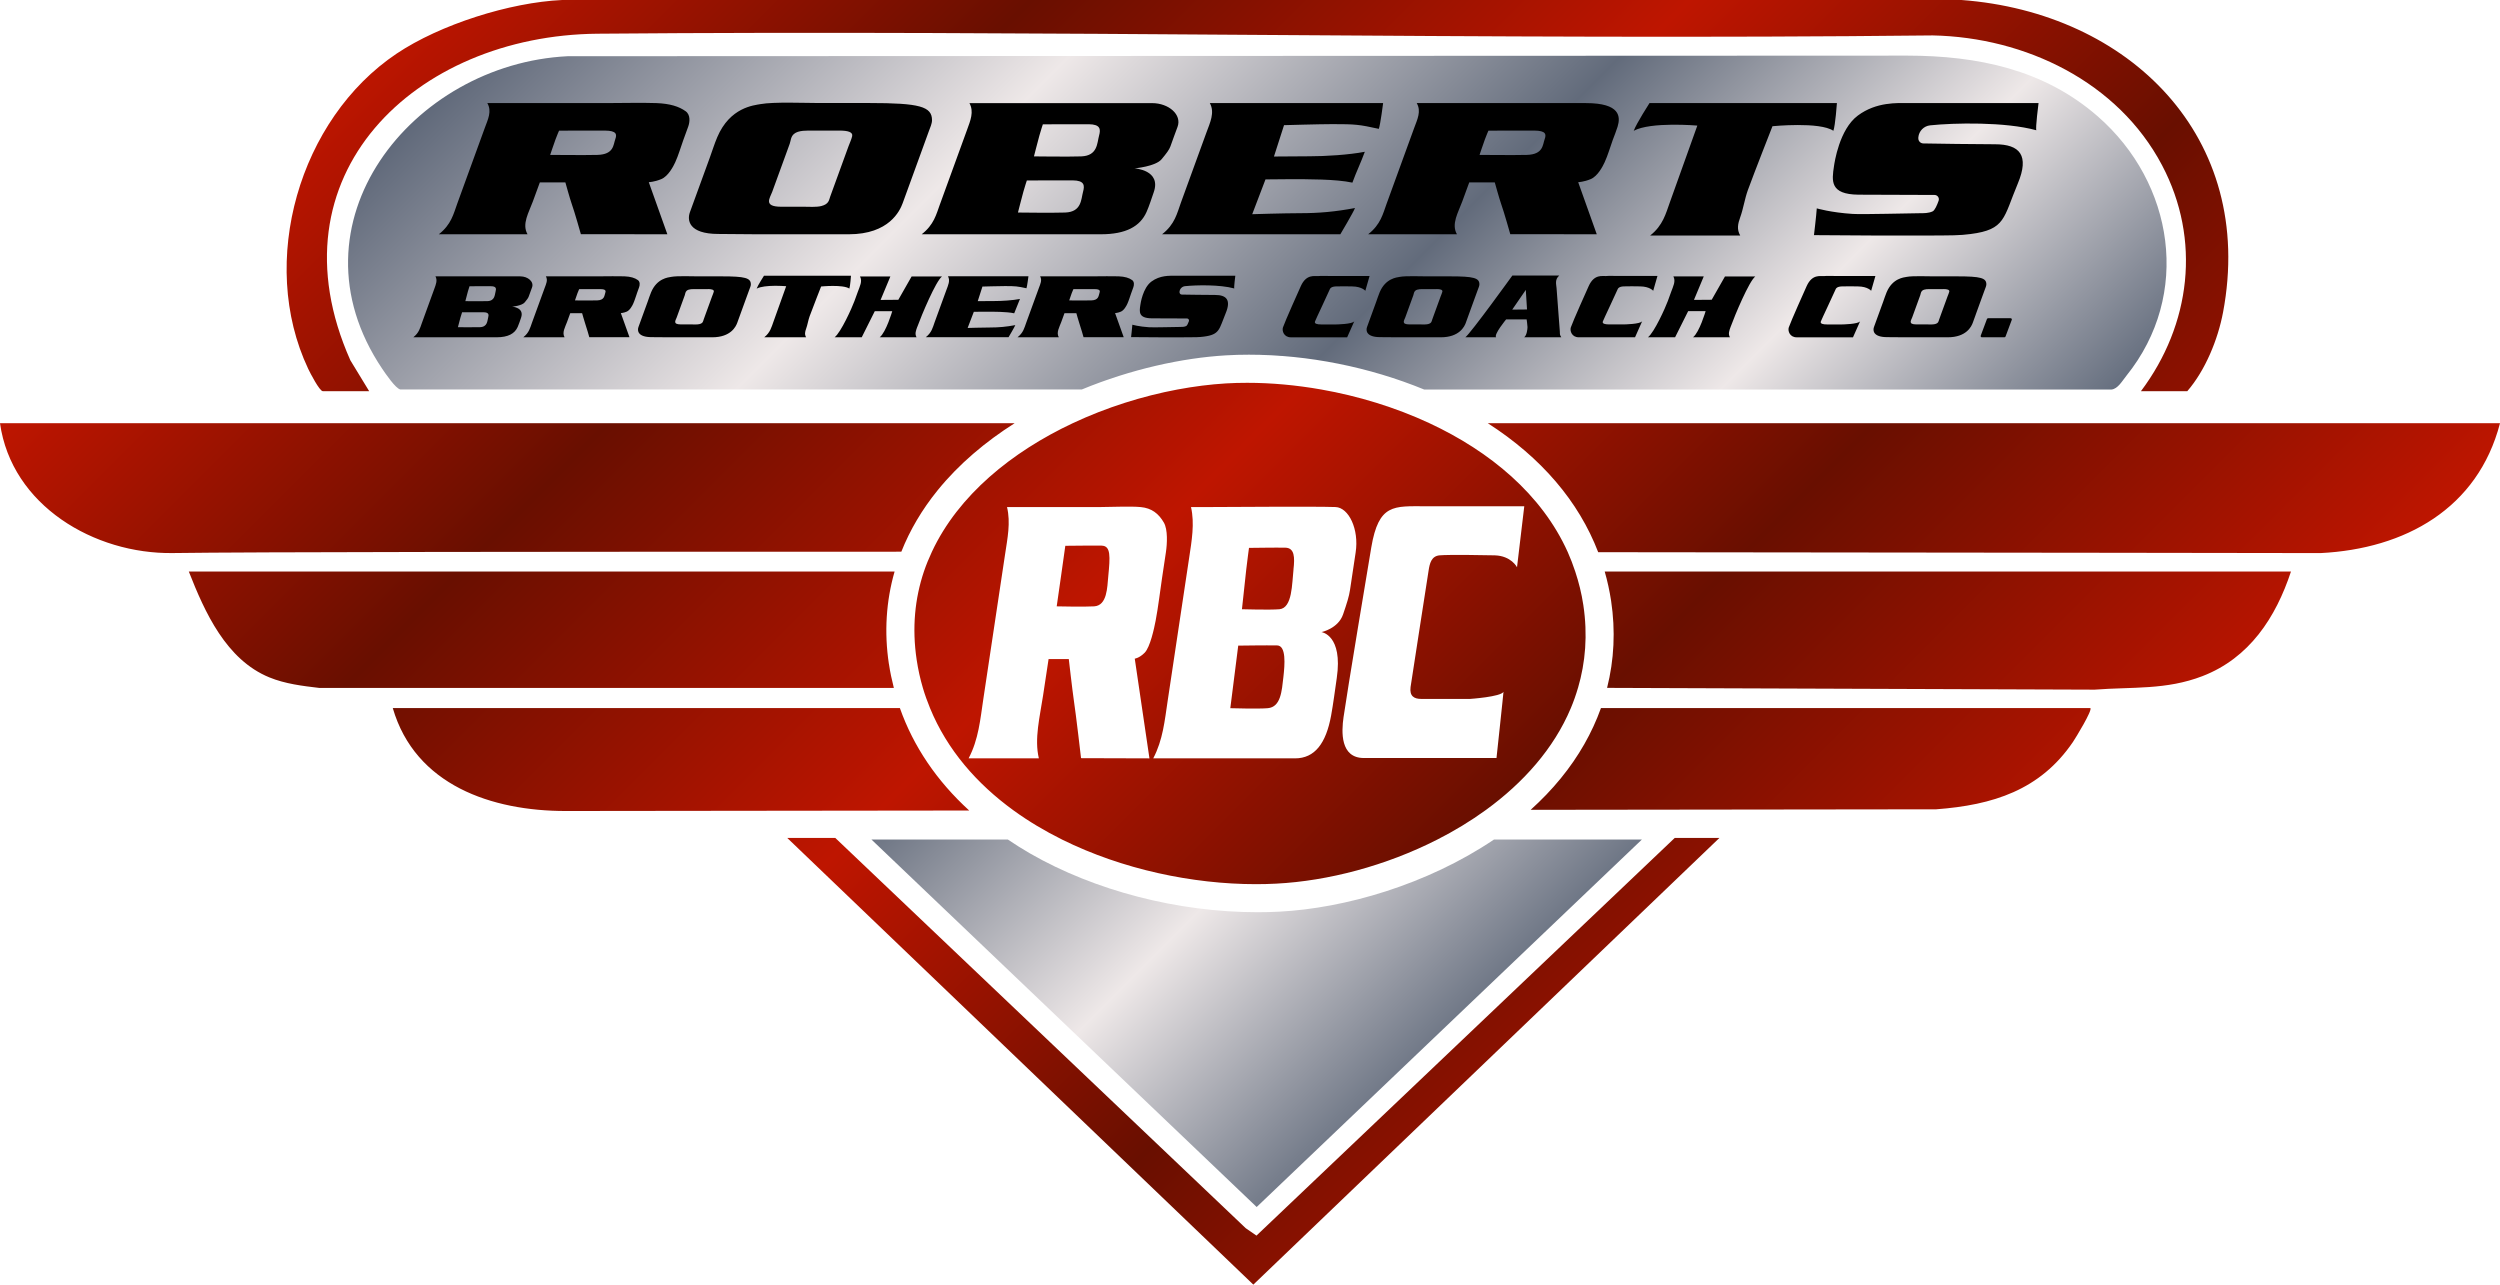 <?xml version="1.0" encoding="UTF-8"?>
<svg xmlns="http://www.w3.org/2000/svg" xmlns:xlink="http://www.w3.org/1999/xlink" id="Layer_2" version="1.1" viewBox="0 0 720 369.97">
  <defs>
    <style>
      .st0 {
        fill: url(#linear-gradient1);
      }

      .st1 {
        fill: url(#linear-gradient);
      }
    </style>
    <linearGradient id="linear-gradient" x1="220.389" y1="438.388" x2="503.99" y2="154.787" gradientTransform="translate(0 372) scale(1 -1)" gradientUnits="userSpaceOnUse">
      <stop offset="0" stop-color="#60697a"></stop>
      <stop offset=".3" stop-color="#eee8e8"></stop>
      <stop offset=".58" stop-color="#626b7b"></stop>
      <stop offset=".8" stop-color="#eee8e8"></stop>
      <stop offset="1" stop-color="#666f7f"></stop>
    </linearGradient>
    <linearGradient id="linear-gradient1" x1="177.228" y1="427.348" x2="542.023" y2="62.552" gradientTransform="translate(0 372) scale(1 -1)" gradientUnits="userSpaceOnUse">
      <stop offset="0" stop-color="#be1500"></stop>
      <stop offset=".24" stop-color="#690f00"></stop>
      <stop offset=".5" stop-color="#be1500"></stop>
      <stop offset=".74" stop-color="#690f00"></stop>
      <stop offset="1" stop-color="#be1500"></stop>
    </linearGradient>
  </defs>
  <polygon points="110.262 80.316 138.052 26.63 587.1 26.63 599.121 41.788 582.699 100.527 393.85 103.685 337.006 100.527 278.268 105.58 116.578 103.054 110.262 80.316"></polygon>
  <path class="st1" d="M172.94,83.27h-3.06c-.61,0-3.09.01-3.09.01,0,0-.3.67-.47,1.14-.26.72-.73,2.1-.73,2.1,0,0,4.75.04,6.33,0,2.21-.06,2.11-1.35,2.38-2.1.24-.65.19-1.14-1.37-1.15h.01ZM439.73,44.61c4.76-.13,4.55-2.92,5.13-4.52.51-1.4.4-2.45-2.95-2.48-2.19-.02-4.4,0-6.59,0-1.32,0-6.65.02-6.65.02,0,0-.64,1.45-1,2.46-.57,1.56-1.56,4.52-1.56,4.52,0,0,10.24.1,13.64,0h-.02ZM172.07,44.61c4.76-.13,4.55-2.92,5.13-4.52.51-1.4.4-2.45-2.95-2.48-2.19-.02-4.4,0-6.59,0-1.32,0-6.65.02-6.65.02,0,0-.64,1.45-1,2.46-.57,1.56-1.56,4.52-1.56,4.52,0,0,10.24.1,13.64,0h-.02ZM559.7,83.27h-3.42c-.94,0-2.08-.07-2.68.45-.43.37-.42.91-.56,1.29-.2.54-.39,1.08-.59,1.62-.28.78-.57,1.56-.85,2.34-.3.83-.6,1.66-.9,2.48-.3.82-1.23,1.97,1.18,1.98h3.04c.69,0,1.66.08,2.35-.09,1.03-.26,1.03-.82,1.18-1.25.17-.48.35-.96.52-1.44.64-1.77,1.28-3.53,1.93-5.3.16-.44.38-.9.49-1.34.13-.57-.6-.76-1.68-.76l-.01.02ZM141.37,82.43c-1.02-.01-2.04,0-3.06,0-.61,0-3.09.01-3.09.01,0,0-.3.89-.47,1.51-.26.96-.73,2.78-.73,2.78,0,0,4.75.06,6.33,0,2.21-.08,2.11-1.79,2.38-2.78.24-.86.19-1.51-1.37-1.52l.01-0ZM435.52,89.17l4.26-.04-.35-5.64-3.91,5.68ZM413.71,83.27h-3.42c-.94,0-2.08-.07-2.68.45-.43.37-.42.91-.56,1.29-.2.54-.39,1.08-.59,1.62-.28.78-.57,1.56-.85,2.34-.3.83-.6,1.66-.9,2.48s-1.23,1.97,1.18,1.98h3.04c.69,0,1.66.08,2.35-.09,1.03-.26,1.03-.82,1.18-1.25.17-.48.35-.96.52-1.44.64-1.77,1.28-3.53,1.93-5.3.16-.44.38-.9.49-1.34.13-.57-.6-.76-1.68-.76l-.01.02ZM306.79,61.21c4.76-.18,4.55-3.86,5.13-5.98.51-1.85.4-3.24-2.95-3.28-2.19-.02-4.4,0-6.59,0-1.32,0-6.65.03-6.65.03,0,0-.64,1.92-1,3.25-.57,2.07-1.56,5.98-1.56,5.98,0,0,10.24.13,13.64,0h-.02ZM139.23,89.93c-1.02-.01-2.04,0-3.06,0-.61,0-3.09.01-3.09.01,0,0-.3.89-.47,1.51-.26.96-.73,2.78-.73,2.78,0,0,4.75.06,6.33,0,2.21-.08,2.11-1.79,2.38-2.78.24-.86.19-1.51-1.37-1.52l.01-0ZM311.4,45.04c4.76-.18,4.55-3.86,5.13-5.98.51-1.85.4-3.24-2.95-3.28-2.19-.02-4.4,0-6.59,0-1.32,0-6.65.03-6.65.03,0,0-.64,1.92-1,3.25-.57,2.07-1.56,5.98-1.56,5.98,0,0,10.24.13,13.64,0h-.02ZM608.1,112.19h-197.92c-15.74-6.46-33.45-10.04-50.49-10.04h0c-2.22,0-4.44.06-6.59.19-12.66.74-27.4,4-41.54,9.83H115.3c-1.36-.27-4.29-4.58-5.22-5.96-28.16-41.86,8.62-87.82,53.41-90.02l385.85-.17c20.23.03,39.34,3.98,54.83,17.51,21.96,19.19,27.03,51.34,8.22,74.7-1.17,1.45-2.45,3.78-4.3,3.96l.01-0ZM399.38,58.57c-1.1,3.02-1.72,6.06-5.35,8.9h25.57c-1.7-2.94.38-6.28,1.53-9.44.49-1.34,2.01-5.49,2.01-5.49h7.36s1.33,4.78,1.79,6.07c.88,2.45,2.67,8.83,2.67,8.83l24.91.03-5.35-15s1.63-.07,3.59-.88c2.01-.83,3.48-3.66,4.02-4.84.97-2.12,1.56-4.27,2.33-6.4.47-1.29,1.01-2.55,1.41-3.87.87-2.88.82-6.79-9.14-6.79h-48.71c1.37,2.36.17,4.69-.75,7.21-1,2.75-2.01,5.51-3.01,8.27-1.63,4.47-3.26,8.94-4.88,13.42l0-.02ZM270.71,58.82c-1.07,2.94-1.72,5.89-5.26,8.65h51.63c7.2,0,11.28-2.27,13.13-6.43.81-1.83,1.39-3.76,2.06-5.65,2.28-6.46-5.53-6.9-5.53-6.9,0,0,6.06-.52,7.82-2.65,1.4-1.69,2.17-2.7,2.52-3.67.68-1.87,1.34-3.76,2.05-5.62,1.32-3.52-2.53-6.85-7.32-6.85h-52.61c1.37,2.48.27,5.05-.69,7.7-.85,2.33-1.69,4.65-2.54,6.98-1.75,4.82-3.51,9.64-5.26,14.46l0-.02ZM198.69,61.14c-.79,2.16-.49,6.24,8.21,6.24,1.96,0,8.99.09,11.05.09h26.51c11.63,0,14.71-6.78,15.5-8.93.62-1.7,1.24-3.4,1.86-5.11,1.29-3.54,2.57-7.07,3.86-10.61.61-1.69,1.23-3.38,1.84-5.07.37-1,.9-2.14.9-3.14,0-3.94-3.54-4.94-18.08-4.94h-14.54c-3.7,0-13.01-.38-16.76.31-1.9.35-8.82.9-12.48,9.55-.82,1.94-1.44,3.95-2.16,5.93-1.21,3.33-2.42,6.66-3.64,9.99-.69,1.89-1.38,3.79-2.07,5.68l0.0.01ZM126.36,67.47h25.57c-1.7-2.94.38-6.28,1.53-9.44.49-1.34,2.01-5.49,2.01-5.49h7.36s1.33,4.78,1.79,6.07c.88,2.45,2.67,8.83,2.67,8.83l24.91.03-5.35-15s1.63-.07,3.59-.88c2.01-.83,3.48-3.66,4.02-4.84.97-2.12,1.55-4.27,2.33-6.4.47-1.29.94-2.58,1.41-3.87.47-1.28.72-3.41-.74-4.45-1.92-1.37-4.46-2.18-8.4-2.34-3.84-.15-10.71,0-14.63,0h-34.08c1.37,2.36.17,4.69-.75,7.21-1,2.75-2.01,5.51-3.01,8.27-1.63,4.47-3.26,8.94-4.88,13.42-1.1,3.02-1.72,6.06-5.35,8.9l0-.02ZM147.48,88.32s2.81-.24,3.63-1.23c.65-.78,1.01-1.25,1.17-1.71.32-.87.62-1.74.95-2.61.61-1.63-1.18-3.18-3.4-3.18h-24.42c.64,1.15.12,2.35-.32,3.57-.39,1.08-.79,2.16-1.18,3.24-.81,2.24-1.63,4.48-2.44,6.72-.5,1.37-.8,2.74-2.44,4.02h23.97c3.35,0,5.24-1.05,6.1-2.99.38-.85.65-1.75.96-2.62,1.06-3-2.57-3.21-2.57-3.21l-.01 0ZM183.41,84.54c.22-.6.44-1.2.65-1.8.22-.6.33-1.58-.34-2.07-.89-.64-2.07-1.01-3.9-1.09-1.78-.07-4.98,0-6.79,0h-15.82c.63,1.1.08,2.18-.35,3.35-.47,1.28-.93,2.56-1.4,3.84-.76,2.08-1.51,4.15-2.27,6.23-.51,1.4-.8,2.82-2.48,4.13h11.88c-.79-1.37.18-2.92.71-4.38.23-.62.93-2.55.93-2.55h3.42s.62,2.22.83,2.82c.41,1.14,1.24,4.1,1.24,4.1h11.57l-2.49-6.95s.76-.03,1.67-.41c.93-.39,1.62-1.7,1.87-2.25.45-.99.72-1.98,1.08-2.97l-.01 0ZM216.24,81.88c0-1.83-1.64-2.29-8.4-2.29h-6.75c-1.72,0-6.04-.18-7.78.15-.88.16-4.1.42-5.79,4.43-.38.9-.67,1.84-1,2.75-.56,1.55-1.13,3.09-1.69,4.64-.32.88-.64,1.76-.96,2.64-.36,1-.23,2.9,3.81,2.9.91,0,4.18.04,5.13.04h12.31c5.4,0,6.83-3.15,7.2-4.15.29-.79.58-1.58.86-2.37.6-1.64,1.2-3.28,1.79-4.93.29-.78.57-1.57.86-2.35.17-.47.42-.99.42-1.46h-.01ZM244.61,83.13c.26-.72.47-3.71.47-3.71h-25.06s-1.75,2.72-2.11,3.71c2.27-1.24,8.51-.7,8.51-.7,0,0-2.98,8.37-3.69,10.3-.52,1.43-.9,3.06-2.62,4.4h12.05c-.48-.82-.32-1.57,0-2.44.42-1.15.6-2.47,1.02-3.62.86-2.35,3.3-8.56,3.3-8.56,0,0,6.32-.63,8.15.61l-.02.01ZM264.18,94.15c1.23-3.39,5.33-13.17,7.11-14.52h-8.75l-3.82,6.71-5.11.04,2.82-6.76h-8.75c.76,1.38-.08,2.89-.61,4.37-.33.92-.67,1.83-1,2.75-.72,1.96-3.88,8.98-5.7,10.4h7.81l3.76-7.52h5.03s-1.78,6.08-3.62,7.52h10.62c-.57-.98-.18-1.94.2-2.99l.01-0ZM292.43,93.63c-2.62.49-4.76.69-7.37.69-2.04,0-6.38.13-6.38.13l1.78-4.65s2.36-.03,3.18-.03c2.52,0,6.26-.02,8.45.46.55-1.52,1.11-2.61,1.66-4.13-2.15.42-5.29.6-7.42.6-1.59,0-4.74.03-4.74.03l1.35-4.2s4.74-.14,6.48-.14c3.07,0,3.53.05,6.2.63.21-.58.57-3.45.57-3.45h-23.17c.7,1.27.03,2.6-.46,3.95-.36.99-.72,1.97-1.08,2.96-.78,2.13-1.55,4.26-2.33,6.39-.52,1.44-.8,2.9-2.53,4.25h23.84s1.76-2.97,1.96-3.51l.01.02ZM321.14,90.17s.76-.03,1.66-.41c.93-.39,1.62-1.7,1.87-2.25.45-.99.72-1.98,1.08-2.97.22-.6.44-1.2.65-1.8.22-.6.33-1.58-.34-2.07-.89-.64-2.07-1.01-3.9-1.09-1.78-.07-4.98,0-6.79,0h-15.82c.63,1.1.08,2.18-.35,3.35-.47,1.28-.93,2.56-1.4,3.84-.76,2.08-1.51,4.15-2.27,6.23-.51,1.4-.8,2.82-2.48,4.13h11.88c-.79-1.37.18-2.92.71-4.38.23-.62.93-2.55.93-2.55h3.42s.62,2.22.83,2.82c.41,1.14,1.24,4.1,1.24,4.1h11.57l-2.49-6.95 0.0 0ZM355.77,79.42h-17.4c-1.47,0-4.27-.18-6.76,1.67-2.49,1.85-3.13,6.33-3.19,6.76-.3,2-.55,3.78,3.27,3.83l10.17.04c.4,0,.68.4.55.77-.2.58-.51,1.28-.8,1.42-.54.25-1.14.25-1.76.25-1.39,0-7.55.18-8.93.09-2.93-.18-4.8-.74-4.8-.74-.06.95-.37,3.58-.37,3.58,0,0,7.26.06,8.7.06h5.8c4.22-.01,4.94-.01,6.45-.2,4.67-.6,4.38-2.14,6.3-6.74,1.58-3.78.28-5.26-3.05-5.26-2.67,0-7.71-.08-9.59-.11-.39,0-.7-.35-.66-.74v-.08c.08-.84.74-1.51,1.58-1.6,3.17-.33,10.05-.49,14.2.66-.15-.25.29-3.64.29-3.64l-0-.02ZM360.22,67.47h25.8s3.8-6.39,4.22-7.56c-5.64,1.06-10.26,1.49-15.86,1.49-4.4,0-13.74.29-13.74.29l3.82-10.02s5.09-.06,6.84-.06c5.44,0,13.47-.04,18.19.99,1.19-3.27,2.38-5.61,3.58-8.89-4.63.9-11.38,1.3-15.97,1.3-3.43,0-10.2.07-10.2.07l2.9-9.03s10.22-.3,13.95-.3c6.62,0,7.61.1,13.35,1.36.46-1.25,1.24-7.42,1.24-7.42h-49.91c1.5,2.72.07,5.61-.99,8.51-.77,2.12-1.55,4.25-2.32,6.37-1.67,4.59-3.34,9.18-5.01,13.77-1.13,3.1-1.72,6.24-5.44,9.14h25.55l0-.01ZM393.21,83.76l1.23-4.28h-11.88c-.94,0-1.97-.06-2.93.03-1.02.09-3.38-.65-4.98,2.86-.37.81-4.62,10.3-5.16,11.93-.33.99.27,2.85,2.28,2.85h16.21s2.07-4.66,2.06-4.64c-.48.87-5.24.93-5.24.93h-4.27c-1.19,0-2.02-.19-1.82-.83.16-.5,3.94-8.43,4.16-9.04.18-.51.48-1.02,1.86-1.08,1.55-.06,3.16-.02,4.69,0,2.83.03,3.8,1.27,3.8,1.27l-.01 0ZM422.14,92.99c.29-.79.58-1.58.86-2.37.6-1.64,1.2-3.28,1.79-4.93.29-.78.57-1.57.86-2.35.17-.47.42-.99.42-1.46,0-1.83-1.64-2.29-8.4-2.29h-6.75c-1.72,0-6.04-.18-7.78.15-.88.16-4.1.42-5.79,4.43-.38.9-.67,1.84-1,2.75-.56,1.55-1.13,3.09-1.69,4.64-.32.88-.64,1.76-.96,2.64-.36,1-.23,2.9,3.81,2.9.91,0,4.18.04,5.13.04h12.31c5.4,0,6.83-3.15,7.2-4.15h-.01ZM449.66,97.14c-.08-.14-.16-.27-.24-.41-.23-.39-.16-.87-.19-1.29-.06-.75-.11-1.5-.17-2.24-.05-.69-.1-1.39-.16-2.08-.2-2.71-.41-5.41-.61-8.12-.09-1.17-.57-2.48.78-3.65h-13.51s-11.91,16.52-13.54,17.79h8.85c-.69-.83,2.89-5.15,2.89-5.15h5.91s.24,1.59.25,2.21c0,.55-.2,2.43-.97,2.94h10.72l-.01 0ZM472.94,92.5c-.48.87-5.24.93-5.24.93h-4.27c-1.19,0-2.02-.19-1.82-.83.16-.5,3.94-8.43,4.16-9.04.18-.51.48-1.02,1.86-1.08,1.55-.06,3.16-.02,4.69,0,2.83.03,3.8,1.27,3.8,1.27l1.23-4.28h-11.88c-.94,0-1.97-.06-2.93.03-1.02.09-3.38-.65-4.98,2.86-.37.81-4.62,10.3-5.16,11.93-.33.99.27,2.85,2.28,2.85h16.21s2.07-4.66,2.06-4.64l-.01 0ZM505.54,79.62h-8.75l-3.82,6.71-5.11.04,2.82-6.76h-8.75c.76,1.38-.08,2.89-.61,4.37-.33.92-.67,1.83-1,2.75-.72,1.96-3.88,8.98-5.7,10.4h7.81l3.76-7.52h5.03s-1.78,6.08-3.62,7.52h10.62c-.57-.98-.18-1.94.2-2.99,1.23-3.39,5.33-13.17,7.11-14.52l.01-0ZM510.47,36.35s13.62-1.35,17.54,1.32c.57-1.55,1.02-7.99,1.02-7.99h-53.97s-3.77,5.85-4.55,7.99c4.88-2.67,18.32-1.5,18.32-1.5,0,0-6.42,18.02-7.94,22.18-1.12,3.09-1.94,6.58-5.65,9.48h25.94c-1.02-1.77-.68-3.38,0-5.25.9-2.48,1.29-5.31,2.19-7.79,1.84-5.06,7.1-18.44,7.1-18.44h-0ZM538.89,83.76l1.23-4.28h-11.88c-.94,0-1.97-.06-2.93.03-1.02.09-3.38-.65-4.98,2.86-.37.81-4.62,10.3-5.16,11.93-.33.99.27,2.85,2.28,2.85h16.21s2.07-4.66,2.06-4.64c-.48.87-5.24.93-5.24.93h-4.27c-1.19,0-2.02-.19-1.82-.83.16-.5,3.94-8.43,4.16-9.04.18-.51.48-1.02,1.86-1.08,1.55-.06,3.16-.02,4.69,0,2.83.03,3.8,1.27,3.8,1.27l-.01 0ZM569,90.62c.6-1.64,1.2-3.28,1.79-4.93.29-.78.57-1.57.86-2.35.17-.47.42-.99.42-1.46,0-1.83-1.64-2.29-8.4-2.29h-6.75c-1.72,0-6.04-.18-7.78.15-.88.16-4.1.42-5.79,4.43-.38.9-.67,1.84-1,2.75-.56,1.55-1.13,3.09-1.69,4.64-.32.88-.64,1.76-.96,2.64-.36,1-.23,2.9,3.81,2.9.91,0,4.18.04,5.13.04h12.31c5.4,0,6.83-3.15,7.2-4.15.29-.79.58-1.58.86-2.37h-.01ZM579.39,92.12c.09-.23-.08-.47-.33-.47h-6.49c-.15,0-.28.09-.33.23l-1.79,4.79c-.09.23.08.47.33.47h6.49c.15,0,.28-.09.33-.23l1.79-4.79ZM587.1,29.69s-14.85-.01-17.76-.01h-19.71c-3.17,0-9.2-.39-14.57,3.6-5.37,3.99-6.73,13.64-6.87,14.55-.65,4.31-1.19,8.15,7.05,8.24l21.91.08c.86,0,1.46.85,1.17,1.67-.44,1.24-1.09,2.77-1.73,3.06-1.16.54-2.46.53-3.8.53-3,0-16.25.39-19.23.2-6.3-.4-10.33-1.6-10.33-1.6-.13,2.06-.81,7.71-.81,7.71,0,0,15.63.12,18.73.12,4.17,0,8.33.01,12.5,0,9.08-.03,10.63-.02,13.89-.44,10.06-1.29,9.43-4.62,13.58-14.52,3.41-8.14.6-11.33-6.56-11.33-5.76,0-16.61-.17-20.65-.24-.85-.01-1.5-.74-1.43-1.59v-.17c.17-1.82,1.59-3.26,3.4-3.45,6.82-.72,21.64-1.05,30.59,1.42-.31-.54.63-7.83.63-7.83ZM224.92,59.54h6.56c1.48,0,3.58.17,5.06-.2,2.22-.56,2.21-1.77,2.55-2.7.38-1.03.75-2.07,1.13-3.1,1.38-3.8,2.77-7.6,4.15-11.41.35-.96.83-1.93,1.05-2.89.29-1.22-1.28-1.63-3.63-1.63h-7.36c-2.02,0-4.48-.14-5.77.97-.93.8-.91,1.95-1.21,2.79-.42,1.17-.85,2.33-1.27,3.5-.61,1.68-1.23,3.37-1.84,5.05-.65,1.78-1.3,3.56-1.95,5.35-.64,1.76-2.64,4.25,2.53,4.27h0ZM315.28,83.27h-3.06c-.61,0-3.09.01-3.09.01,0,0-.3.67-.47,1.14-.26.72-.73,2.1-.73,2.1,0,0,4.75.04,6.33,0,2.21-.06,2.11-1.35,2.38-2.1.24-.65.19-1.14-1.37-1.15h.01ZM203.88,83.27h-3.42c-.94,0-2.08-.07-2.68.45-.43.37-.42.91-.56,1.29-.2.54-.39,1.08-.59,1.62-.28.78-.57,1.56-.85,2.34-.3.83-.6,1.66-.9,2.48-.3.82-1.23,1.97,1.18,1.98h3.04c.69,0,1.66.08,2.35-.09,1.03-.26,1.03-.82,1.18-1.25.17-.48.35-.96.52-1.44.64-1.77,1.28-3.53,1.93-5.3.16-.44.38-.9.49-1.34.13-.57-.6-.76-1.68-.76l-.01.02ZM296.63,245.78c-2.21-1.27-4.31-2.61-6.36-3.99h-39.29l110.94,105.83,110.94-105.83h-42.6c-19.3,13.01-42.98,19.8-61.84,20.77-2.04.11-4.14.16-6.24.16-22.94,0-46.83-6.17-65.55-16.94Z"></path>
  <path class="st0" d="M372.53,164.01c-.46,4.05-.29,11.11-4.06,11.45-2.69.24-10.79,0-10.79,0,0,0,.79-7.49,1.24-11.45.29-2.55.79-6.22.79-6.22,0,0,4.22-.06,5.26-.06,1.74,0,3.48-.04,5.21,0,2.66.07,2.74,2.75,2.34,6.28h.01ZM454.46,198.11c-.58,1.99-1.26,3.93-2.06,5.83-4.89,11.64-13.67,21.48-24.43,29.31-4.39,3.19-9.11,6.05-14.03,8.55-14.81,7.54-31.44,11.92-46.4,12.69-1.91.1-3.86.15-5.83.15-18.16,0-38.42-4.22-55.82-12.84-4.92-2.44-9.61-5.23-13.96-8.38-10.6-7.68-19.16-17.48-24.08-29.48-.77-1.89-1.48-3.82-2.06-5.81-.77-2.61-1.37-5.31-1.79-8.11-1.38-9.2-.51-17.68,2.08-25.4.66-1.95,1.44-3.85,2.31-5.71,7.6-16.27,23-28.77,40.55-37.02,9.73-4.57,20.1-7.82,30.16-9.71,4.77-.89,9.48-1.49,14-1.76,2-.12,4.05-.17,6.12-.17,6.87,0,14.08.65,21.33,1.93,10.58,1.87,21.25,5.1,31.13,9.7,17.42,8.12,32.35,20.48,39.84,37.14.81,1.81,1.52,3.68,2.15,5.59,1.02,3.09,1.83,6.29,2.33,9.65,1.29,8.56.62,16.52-1.53,23.85l-.01 0ZM331.04,218.41l-4.23-28.72s1.29-.13,2.84-1.69c1.59-1.6,2.75-7.02,3.18-9.28.77-4.07,1.23-8.18,1.84-12.26l1.11-7.41c.37-2.46.57-6.53-.58-8.53-1.52-2.63-3.53-4.18-6.65-4.48-3.04-.29-8.48-.01-11.57-.01h-26.96c1.08,4.52.13,8.98-.59,13.81-.79,5.28-1.59,10.55-2.38,15.83-1.29,8.57-2.58,17.13-3.86,25.69-.87,5.79-1.36,11.61-4.23,17.04h20.23c-1.35-5.63.3-12.03,1.21-18.08.39-2.56,1.59-10.51,1.59-10.51h5.82s1.05,9.15,1.42,11.63c.7,4.69,2.11,16.91,2.11,16.91l19.7.06v-0ZM380.61,182.04s4.79-1.01,6.19-5.08c1.11-3.24,1.72-5.17,2-7.04.54-3.59,1.06-7.19,1.62-10.77,1.05-6.74-2-12.99-5.79-13.12-6.32-.22-31.26,0-36.03,0h-5.59c1.08,4.75.21,9.68-.55,14.74-.67,4.46-1.34,8.91-2.01,13.37-1.39,9.23-2.78,18.46-4.16,27.7-.85,5.64-1.36,11.28-4.16,16.57h40.84c5.7,0,8.93-4.34,10.39-12.32.64-3.51,1.1-7.2,1.63-10.82,1.8-12.37-4.37-13.22-4.37-13.22l-.01-.01ZM439.01,145.8h-28.44c-9.17,0-13.5-.77-15.64,11.85-.57,3.35-7.07,42.3-8,48.96-.57,4.05-1.01,11.7,5.88,11.7h38.18s2.06-19.14,2.01-19.06c-.78,1.44-9.63,2.04-9.63,2.04h-14.05c-2.02,0-3.42-.76-3.08-3.41.27-2.05,4.83-31.04,5.19-33.52.31-2.11.82-4.2,3.15-4.42,2.64-.24,13.29-.07,15.88,0,4.8.13,6.44,3.43,6.44,3.43l2.09-17.57.02 0ZM317.28,157.14c-1.73-.03-3.48,0-5.21,0-1.04,0-5.26.05-5.26.05,0,0-.96,6.86-1.24,8.79-.45,2.99-1.24,8.65-1.24,8.65,0,0,8.1.18,10.79,0,3.77-.25,3.75-5.48,4.06-8.65.55-5.67.77-8.78-1.89-8.83l-.01-.01ZM367.82,185.88c-1.73-.04-4.22,0-5.95,0-1.04,0-5.26.06-5.26.06l-2.28,18.02s8.1.24,10.79,0c3.76-.34,4.04-4.94,4.5-8.99.4-3.54.86-9.02-1.8-9.09ZM464,173.05c1.29,8.58.87,17-1.16,25.06h.78l139.64.51c10.89-.84,20.59.14,31.06-3.9,13.5-5.21,21.09-16.83,25.48-30.11h-197.64c.79,2.75,1.4,5.57,1.84,8.44h0ZM256,191.22c-1.38-9.15-.8-18.1,1.64-26.61H54.38c4.61,11.75,10.76,25.38,23.18,30.47,4.58,1.88,9.54,2.47,14.43,3.05h165.44c-.58-2.27-1.07-4.57-1.42-6.92l-.01.01ZM259.58,158.9c2.46-6.21,5.95-12.14,10.46-17.7,6.14-7.57,13.78-13.99,22.18-19.32H0c3.33,23.72,27.18,37.73,49.78,37.4,21.78-.32,108.18-.4,209.79-.39l.01.01ZM428.48,121.88c15.43,9.91,26.19,22.54,31.8,37.15,114.57.11,208.04.26,208.04.26,24.3-1.22,45.29-12.79,51.68-37.41,0,0-291.52,0-291.52 0ZM92.97,112.66h13.35l-5.42-8.9C77.21,50.5,119.54,10.17,172.09,9.71c128.1-1.12,256.41,1.91,384.56.49,26.65.55,53.33,13.34,66.02,37.39,11.31,21.45,8.28,45.94-6.08,65.07h13.35c5.19-6,8.82-14.88,10.3-22.72,9.51-50.5-27.03-86.33-75.33-89.94H161.89c-15.08.7-35.12,7.04-47.67,15.45-28.01,18.78-40,59.96-25.47,90.75.55,1.17,3.28,6.46,4.22,6.46ZM259.17,203.93H113.12c6.48,22.23,28.51,29.64,49.79,29.64,3.76,0,53.37-.06,116.22-.14-9.32-8.51-16.06-18.44-19.96-29.5ZM461.07,203.94c-2.55,7.12-6.41,13.92-11.57,20.23-2.64,3.24-5.56,6.25-8.67,9.06,65.56-.08,116.8-.15,116.8-.15,16.27-1.23,29.91-5.48,39.37-19.38.77-1.14,5.67-9.16,5.03-9.77h-140.95l-.01.01ZM361.87,355.86l-3.1-2.14-118.21-112.4h-13.84l134.24,128.65,134.24-128.65h-12.87l-120.47,114.54h.01Z"></path>
</svg>
